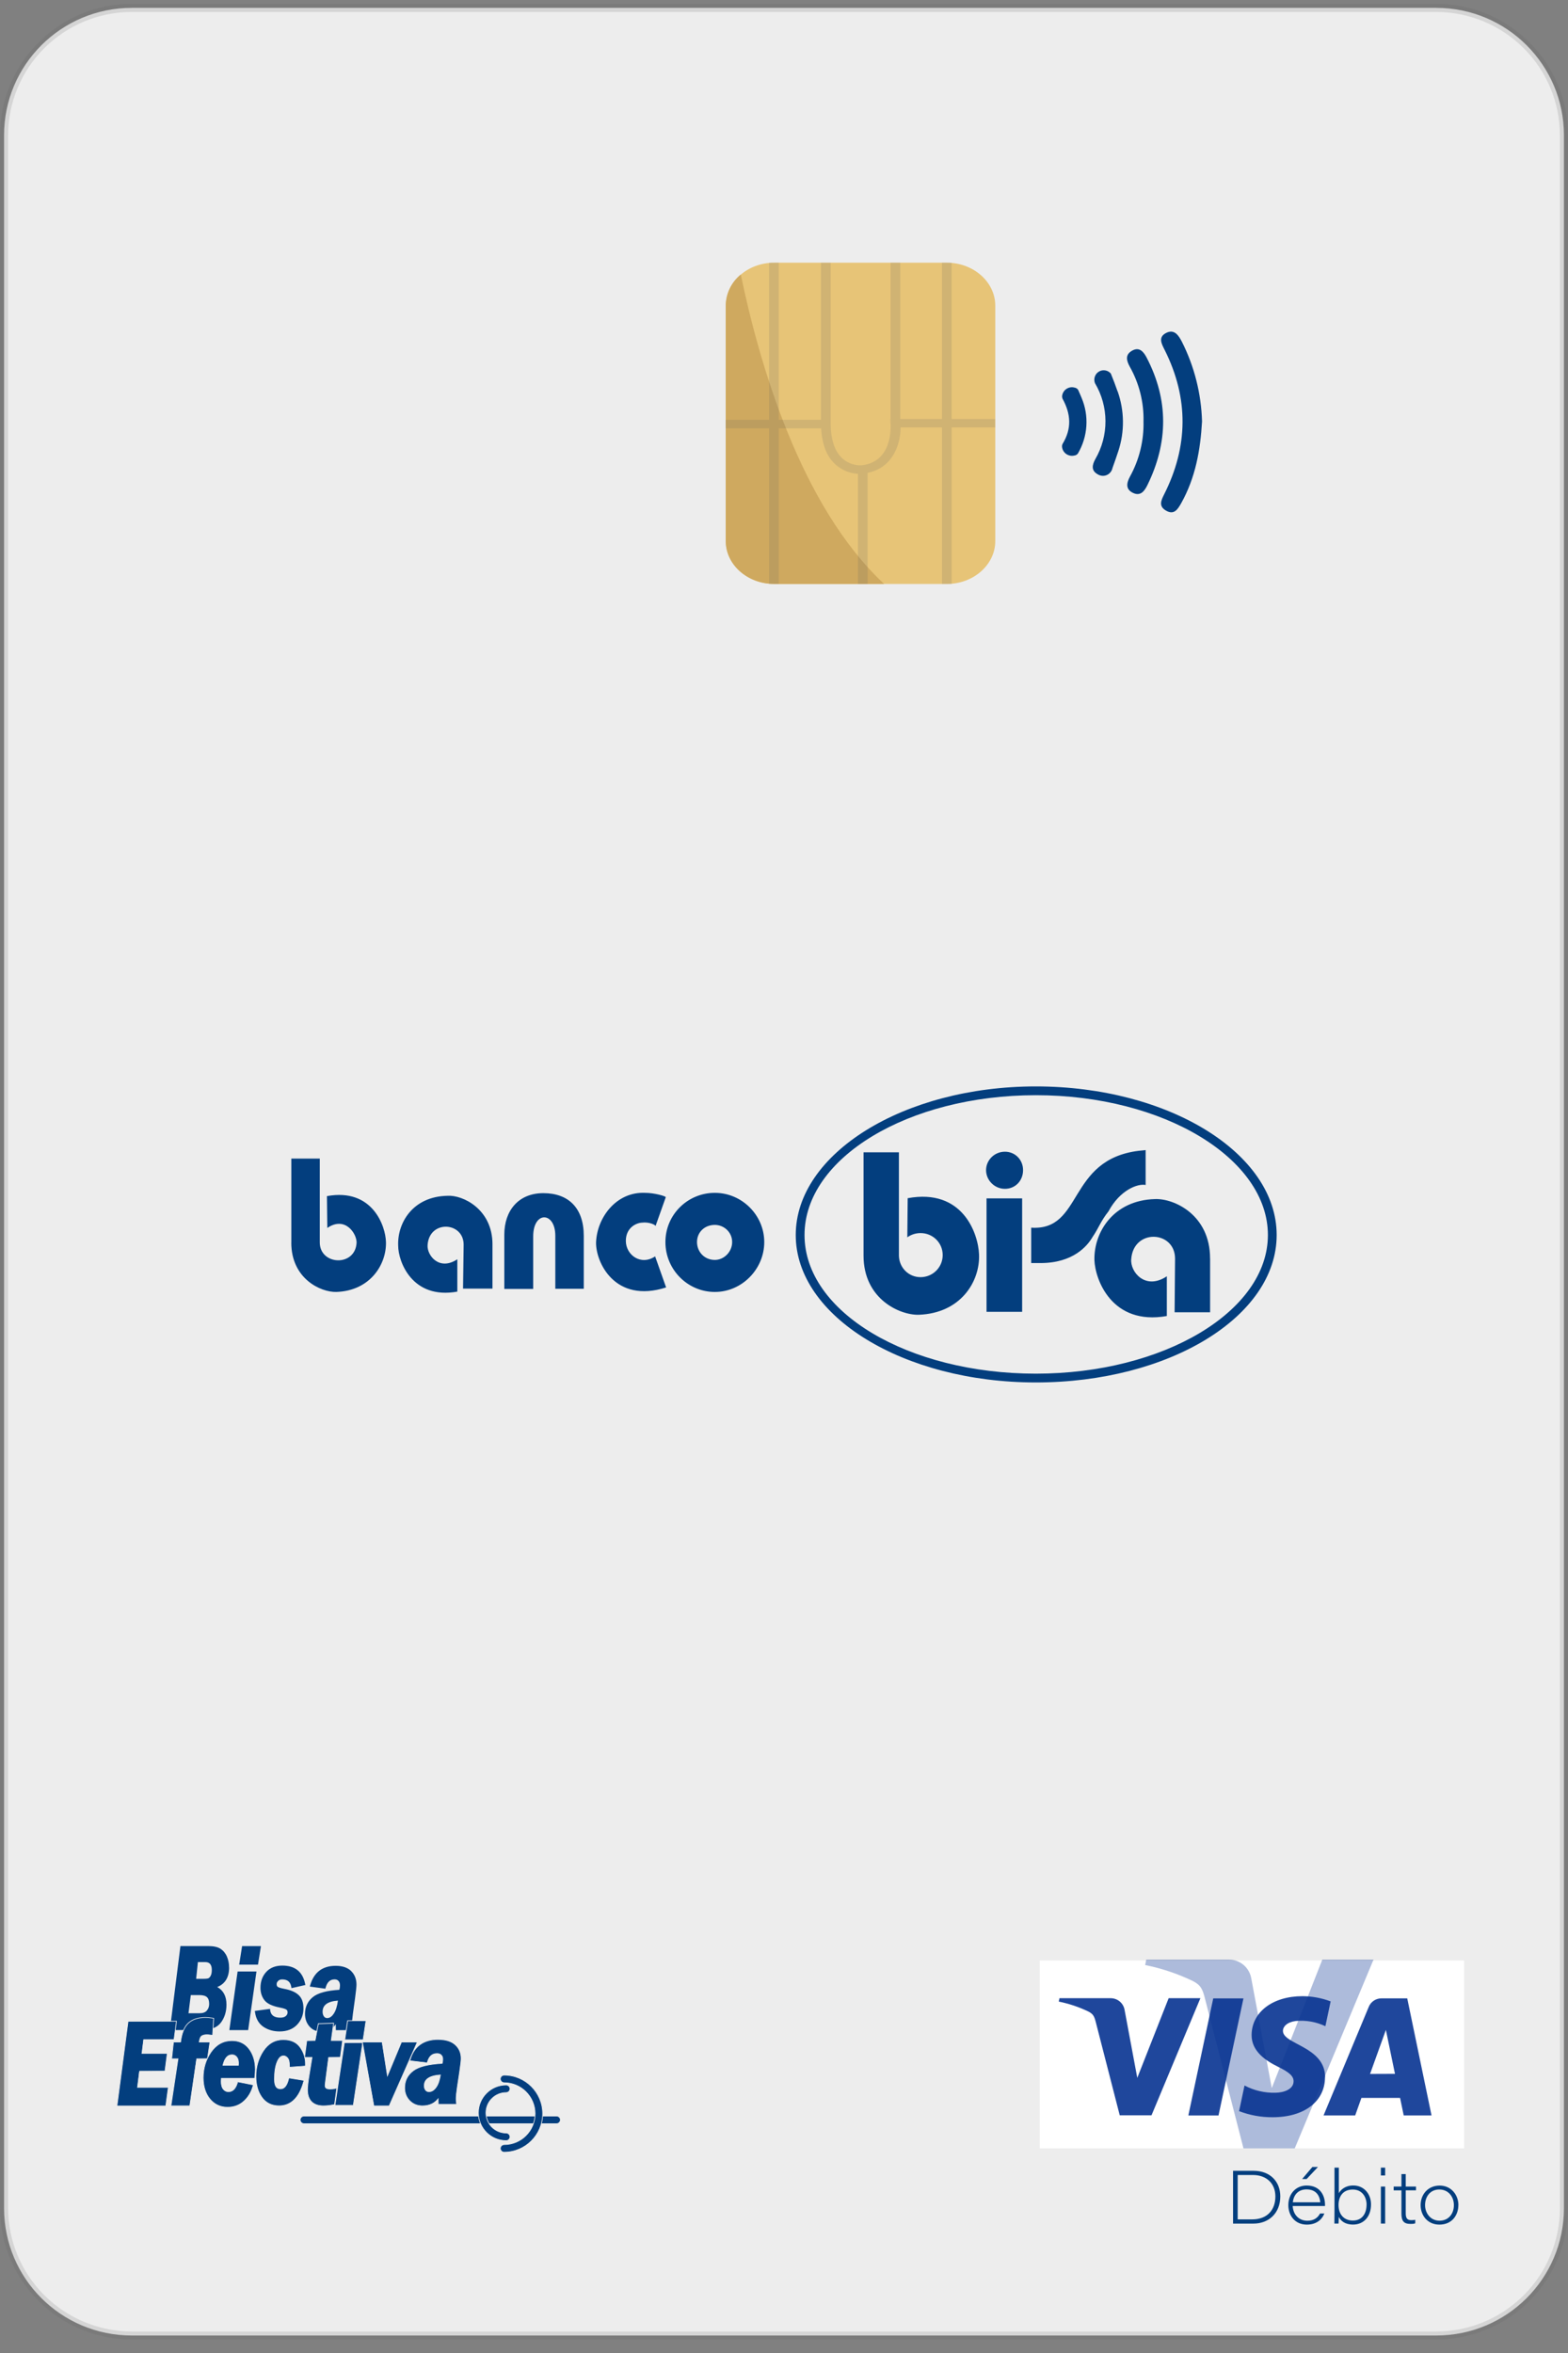 <svg width="110" height="165" fill="none" xmlns="http://www.w3.org/2000/svg">
  <rect width="100%" height="100%" fill="#808080" stroke="none"/>
  <g clip-path="url(#a)">
    <path d="M109.715 154.841V9.486c0-4.934-4.011-8.933-8.955-8.933H9.241C4.293.554.285 4.552.285 9.486V154.841c0 4.934 4.011 8.932 8.955 8.932H100.76c4.947 0 8.955-3.998 8.955-8.932Z" fill="#EDEDED"/>
    <path opacity=".17" d="M0 154.84V9.486c0-2.443.978-4.785 2.709-6.512C4.442 1.244 6.791.268 9.24.268H100.76c2.449 0 4.798.975 6.531 2.702 1.734 1.727 2.706 4.069 2.709 6.512V154.84c0 2.443-.978 4.786-2.709 6.513-1.733 1.727-4.082 2.699-6.531 2.702H9.24c-2.449 0-4.798-.975-6.532-2.702C.978 159.626 0 157.283 0 154.84ZM109.43 9.486c0-2.294-.917-4.491-2.544-6.111-1.626-1.62-3.829-2.534-6.126-2.537H9.24c-2.3 0-4.504.914-6.13 2.537C1.487 4.992.57 7.192.57 9.486V154.84c0 2.294.917 4.491 2.543 6.114 1.626 1.62 3.83 2.534 6.13 2.537H100.76c2.3 0 4.503-.913 6.13-2.537 1.626-1.62 2.54-3.82 2.543-6.114V9.486h-.003Z" fill="#616160"/>
    <path d="M50.916 37.943V21.432c0-1.656 1.523-3.01 3.392-3.01H66.426c1.869 0 3.395 1.354 3.395 3.01v16.511c0 1.656-1.526 3.007-3.395 3.007H54.309c-1.869 0-3.392-1.351-3.392-3.007Z" fill="#E7C477"/>
    <path d="M54.305 40.949h7.721c-5.897-5.489-8.78-15.542-10.057-21.698-.327.263-.59.596-.771.972-.181.376-.279.787-.285 1.205v16.511c0 1.656 1.523 3.007 3.392 3.007v.003Z" fill="#CFA95F"/>
    <path opacity=".17" d="M66.085 40.949h.677V29.972h3.052v-.59h-3.055V18.419h-.677v10.964h-2.926V18.419h-.677v10.964h-.023l.023.324c0 .11.194 2.689-2.048 2.922-.441.016-.872-.12-1.222-.389-.606-.463-.92-1.312-.936-2.521V18.422h-.68v11.016h-2.961V18.419h-.68v11.019h-3.049v.599h3.049v10.906h.68V30.037h2.974c.065 1.234.457 2.135 1.176 2.673.408.308.897.489 1.409.518v7.721h.677v-7.792c1.818-.369 2.307-2.074 2.313-3.185h2.903v10.977Z" fill="#616160"/>
    <path d="M50.148 83.646c1.899 0 3.467 1.565 3.467 3.454 0 1.889-1.562 3.496-3.467 3.496s-3.467-1.565-3.467-3.496c0-1.931 1.568-3.454 3.467-3.454Zm0 2.248c-.723 0-1.251.518-1.251 1.202 0 .684.518 1.254 1.251 1.254.648 0 1.215-.57 1.215-1.254 0-.684-.567-1.202-1.215-1.202Zm-3.444-1.944c0-.074-.813-.304-1.445-.304-2.022-.091-3.379 1.73-3.444 3.477-.026 1.383 1.315 4.309 4.915 3.156l-.771-2.177c-1.011.677-2.054-.107-2.054-1.089 0-.881.674-1.254 1.134-1.277.502-.065.979.165.946.246l.723-2.035-.003.003Zm-12.156 3.305v3.107h-2.064l.042-3.081c0-1.617-2.424-1.756-2.53.042-.042.71.813 1.821 2.087.982v2.268c-3.172.57-4.15-2.109-4.15-3.224-.065-1.591 1.021-3.454 3.467-3.496 1.059-.065 3.149.93 3.149 3.405v-.003Zm-14.11-.117v-5.893h1.996v5.877c0 1.617 2.514 1.73 2.582 0 0-.635-.813-1.863-2.054-1.014l-.026-2.232c3.198-.586 4.118 2.109 4.141 3.224.042 1.526-1.069 3.412-3.486 3.496-1.092.026-3.156-.93-3.156-3.454l.003-.003Zm16.964 3.247h-2.022V86.568c0-1.656.978-2.9 2.738-2.9 1.759 0 2.835 1.04 2.835 2.99v3.716h-1.996v-3.716c0-1.707-1.552-1.756-1.552.042v3.684h-.003ZM72.669 96.942c-9.289 0-16.845-4.636-16.845-10.339 0-5.702 7.556-10.42 16.845-10.42 9.289 0 16.893 4.675 16.893 10.42 0 5.745-7.578 10.339-16.893 10.339Zm0-20.143c-8.949 0-16.229 4.4-16.229 9.804 0 5.404 7.28 9.723 16.229 9.723 8.949 0 16.278-4.361 16.278-9.723 0-5.362-7.303-9.804-16.278-9.804Z" fill="#033E7E"/>
    <path d="M70.498 80.762c-.739 0-1.322.593-1.322 1.293 0 .7.583 1.309 1.322 1.309.739 0 1.273-.577 1.273-1.309 0-.732-.557-1.293-1.273-1.293Zm1.208 3.272h-2.498v7.954h2.498v-7.954Zm13.184 4.212c0-3.065-2.53-4.212-3.856-4.163-2.942.081-4.299 2.339-4.257 4.27.042 1.351 1.208 4.617 5.08 3.93V89.497c-1.503 1.004-2.579-.298-2.498-1.202.156-2.158 3.075-2.012 3.075-.032l-.032 3.758h2.491v-3.775h-.003Zm-4.52-7.598-.476.049c-5.054.619-3.888 5.628-7.552 5.391v2.482h.648c2.326 0 3.305-1.228 3.648-1.814.444-.651.567-1.105 1.127-1.814.807-1.5 2.048-1.96 2.605-1.847v-2.449.003Zm-17.308 7.368v-7.212h-2.482v7.245c0 3.042 2.54 4.18 3.872 4.147 2.952-.107 4.306-2.333 4.231-4.228-.058-1.49-1.16-4.656-5.006-3.946l-.026 2.744c.256-.188.583-.298.93-.298.855 0 1.552.677 1.552 1.542 0 .865-.7 1.549-1.552 1.549-.852 0-1.52-.684-1.52-1.542ZM84.326 29.564c-.113 1.983-.457 3.93-1.461 5.722-.24.415-.489.855-1.069.518-.518-.301-.353-.693-.136-1.121 1.704-3.37 1.743-6.749.049-10.135-.214-.424-.486-.901.094-1.199.58-.298.881.169 1.115.625.875 1.733 1.354 3.642 1.409 5.586v.003Z" fill="#033E7E"/>
    <path d="M80.221 29.548c.029-1.345-.305-2.67-.966-3.839-.236-.434-.334-.839.169-1.121.502-.282.8.071 1.017.489 1.549 2.971 1.52 5.955.049 8.949-.204.411-.479.791-1.011.535-.531-.256-.45-.693-.207-1.144.651-1.179.979-2.514.949-3.865v-.003ZM78.407 27.445c.476 1.348.496 2.816.052 4.173-.136.408-.272.81-.418 1.208-.023.11-.071.214-.146.298-.071.087-.162.152-.266.194-.104.042-.217.058-.327.045-.11-.013-.217-.052-.311-.113-.45-.259-.379-.641-.149-1.06.47-.807.713-1.727.71-2.66-.003-.933-.256-1.85-.732-2.654-.023-.055-.039-.113-.045-.175-.013-.123.006-.246.061-.36.052-.113.136-.207.24-.272.104-.068.224-.104.347-.104.123 0 .243.032.35.097.058.036.11.081.155.133.172.415.327.833.473 1.251l.006-.003ZM75.877 27.899c.266.625.379 1.306.334 1.983-.045.677-.249 1.338-.593 1.921-.032.039-.071.074-.113.097-.045.026-.094.042-.143.045-.1.023-.204.026-.304.003-.101-.023-.194-.065-.279-.126-.081-.061-.149-.142-.198-.233-.049-.091-.074-.194-.078-.298 0-.058.013-.113.042-.165.651-1.076.583-2.087 0-3.159-.026-.058-.039-.123-.036-.188.01-.101.042-.198.094-.285.052-.087.12-.162.204-.217.084-.058.178-.094.275-.113.1-.016.201-.013.298.016.049.006.097.023.139.049.042.026.081.058.11.1.081.185.169.373.246.564v.006ZM21.326 148.918c-.149 0-.269-.12-.269-.269 0-.149.12-.269.269-.269h17.719c.149 0 .269.12.269.269 0 .149-.12.269-.269.269H21.326Z" fill="#033E7E"/>
    <path d="M39.045 148.409c.133 0 .243.11.243.243s-.11.243-.243.243H21.326c-.133 0-.243-.11-.243-.243s.11-.243.243-.243h17.719Zm0-.048H21.326c-.162 0-.292.129-.292.291 0 .162.13.292.292.292h17.719c.162 0 .292-.13.292-.292 0-.162-.13-.291-.292-.291Z" fill="#EDEDED"/>
    <path d="M16.07 137.973c0-.278-.049-.534-.149-.768-.1-.236-.253-.418-.447-.547-.198-.13-.492-.194-.878-.194h-1.938l-.742 5.89h2.242c.638 0 1.092-.182 1.351-.538.253-.35.379-.765.379-1.241 0-.59-.217-1.004-.648-1.238.551-.22.833-.68.833-1.367l-.003.003Zm-1.445.749c-.045.019-.149.039-.379.039h-.486l.123-1.173h.505c.201 0 .47.058.47.56 0 .169-.026.302-.078.399-.049.091-.1.149-.159.172l.003.003Zm.049 1.801c0 .185-.055.337-.165.467-.107.123-.272.184-.499.184h-.787l.162-1.273h.586c.259 0 .444.049.548.146.104.094.155.256.155.479v-.003ZM16.67 138.249l-.58 4.108h1.319l.583-4.108h-1.322ZM18.306 136.467h-1.322l-.204 1.299h1.319l.207-1.299ZM19.942 139.464c-.292-.055-.408-.107-.454-.136-.055-.039-.081-.101-.081-.195 0-.084.036-.159.107-.227.075-.071.165-.103.282-.103.373 0 .577.168.638.528l.013.084.975-.22-.016-.078c-.172-.852-.71-1.283-1.601-1.283-.479 0-.862.152-1.131.447-.269.295-.402.668-.402 1.111 0 .331.091.619.272.859.185.246.541.418 1.089.525.298.058.415.113.46.146.055.039.081.103.081.197 0 .094-.039.182-.123.253-.084.075-.214.113-.389.113-.434 0-.667-.175-.71-.534l-.01-.081-1.063.142.01.081c.062.46.259.807.586 1.031.324.217.706.327 1.137.327.518 0 .93-.159 1.228-.47.295-.311.447-.693.447-1.134 0-.44-.113-.742-.343-.952-.22-.205-.56-.35-1.004-.431ZM24.634 138.213c-.249-.24-.616-.363-1.085-.363-.93 0-1.529.46-1.788 1.364l-.026.091 1.089.149.019-.068c.107-.395.314-.586.628-.586.12 0 .211.035.275.11.071.074.104.178.104.317 0 .097-.013.198-.042.305-.897.055-1.51.223-1.863.512-.363.295-.548.693-.548 1.179 0 .35.107.648.318.885.214.236.489.356.823.356.437 0 .778-.175 1.017-.522v.072c0 .051 0 .139.006.268v.078h1.153l-.01-.09c-.01-.094-.016-.185-.016-.273 0-.181.026-.45.071-.8l.152-1.095c.065-.489.097-.794.097-.933 0-.392-.126-.71-.376-.953v-.003Zm-.927 2.08c-.055.402-.152.706-.292.911-.139.21-.292.311-.463.311-.097 0-.172-.039-.227-.117-.061-.084-.094-.191-.094-.324 0-.476.353-.732 1.076-.784v.003Z" fill="#033E7E"/>
    <path d="m8.204 147.671.781-5.92 3.395-.019-.169 1.276-2.148.023-.107.962h1.775l-.159 1.228-1.801.02-.13 1.134h2.164l-.175 1.296H8.204Z" fill="#033E7E"/>
    <path d="m12.354 141.755-.168 1.25h-2.122l-.133 1.014h1.776l-.156 1.199H9.775l-.156 1.183h2.161l-.169 1.25H8.233l.774-5.893H12.354v-.003Zm.055-.046H8.965l-.006.042-.774 5.894-.006.055h3.476l.006-.042.169-1.251.006-.055H9.675l.143-1.085h1.776l.006-.042.156-1.199.006-.055H9.986l.12-.917h2.122l.006-.042.168-1.251.006-.055v.003Z" fill="#EDEDED"/>
    <path d="m11.988 147.67.496-3.298h-.447l.13-1.179h.515c.055-.603.237-1.05.512-1.309.288-.272.697-.412 1.215-.412.156 0 .321.013.489.043l.094.016-.078 1.195-.113-.019c-.11-.02-.207-.026-.292-.026-.169 0-.292.036-.382.107-.049.039-.117.142-.152.405h.752l-.172 1.16-.771.019-.47 3.298h-1.325Z" fill="#033E7E"/>
    <path d="M14.408 141.495c.155 0 .321.013.486.042l.071.013-.074 1.147-.087-.013c-.104-.016-.204-.026-.295-.026-.162 0-.298.033-.395.11-.055.046-.13.159-.165.448h.752l-.168 1.13h-.749l-.489 3.299h-1.273l.496-3.299h-.447l.123-1.13h.492c.081-.616.256-1.06.528-1.316.282-.269.687-.405 1.199-.405h-.003Zm.003-.048c-.525 0-.94.139-1.231.417-.272.26-.454.697-.538 1.303h-.492v.042l-.13 1.131-.006.055h.444l-.489 3.243-.01.055h1.374l.006-.042.486-3.259h.748l.006-.042.168-1.131.01-.055h-.752c.039-.247.104-.331.139-.36.084-.068.204-.1.366-.1.084 0 .178.009.288.026l.087.013.052.009v-.052l.078-1.147v-.042l-.039-.006-.071-.013c-.169-.029-.337-.045-.496-.045Z" fill="#EDEDED"/>
    <path d="M15.963 147.771c-.509 0-.927-.197-1.244-.583-.311-.382-.47-.881-.47-1.487 0-.667.181-1.27.544-1.795.369-.538.868-.81 1.477-.81.518 0 .927.201 1.215.596.282.386.424.868.424 1.435 0 .12-.013.292-.036.522l-.01.094h-2.339c-.006.091-.013.159-.013.211 0 .249.052.437.152.554.097.116.214.171.353.171.292 0 .496-.197.622-.605l.029-.091 1.095.217-.032.11c-.126.428-.344.781-.648 1.05-.308.272-.687.411-1.127.411h.006Zm.758-2.942c.003-.055.006-.103.006-.149 0-.194-.045-.343-.136-.444-.087-.097-.191-.145-.311-.145-.318 0-.528.243-.645.738H16.722Z" fill="#033E7E"/>
    <path d="M16.274 143.118c.509 0 .914.198 1.196.587.279.382.421.858.421 1.422 0 .12-.013.292-.036.519l-.006.071h-2.339c-.01.1-.013.181-.013.233 0 .256.052.447.159.57.107.124.227.179.373.179.301 0 .515-.205.645-.622l.023-.069 1.05.208-.026.084c-.123.425-.34.774-.642 1.04-.304.269-.677.405-1.111.405-.502 0-.914-.194-1.225-.573-.308-.376-.463-.872-.463-1.475 0-.661.181-1.26.541-1.782.366-.528.855-.797 1.458-.797h-.003Zm-.664 1.734h1.137c.006-.062.01-.12.01-.175 0-.201-.049-.357-.143-.46-.094-.104-.201-.153-.33-.153-.337 0-.557.256-.674.788Zm.667-1.782c-.619 0-1.124.275-1.497.82-.363.528-.547 1.137-.547 1.811 0 .612.159 1.117.473 1.503.321.392.745.593 1.26.593.447 0 .83-.139 1.144-.418.308-.272.528-.629.654-1.063l.026-.084.016-.052-.052-.01-1.05-.207-.042-.01-.013.043-.023.068c-.123.395-.321.589-.599.589-.133 0-.243-.052-.337-.162-.097-.113-.146-.295-.146-.538 0-.045.003-.107.01-.184h2.339v-.042l.013-.072c.026-.23.036-.401.036-.525 0-.573-.146-1.062-.431-1.451-.295-.402-.71-.606-1.234-.606v-.003Zm-.606 1.733c.113-.463.314-.69.612-.69.113 0 .21.045.295.136.084.094.13.24.13.428 0 .039 0 .081-.006.126h-1.03Z" fill="#EDEDED"/>
    <path d="M19.583 147.671c-.522 0-.93-.201-1.215-.6-.275-.389-.418-.884-.418-1.474 0-.658.172-1.254.512-1.772.35-.532.826-.801 1.409-.801.535 0 .933.182 1.186.541.243.347.369.726.369 1.125v.191l-1.121.084v-.113c0-.256-.045-.438-.133-.538-.084-.097-.178-.146-.282-.146-.181 0-.327.136-.444.415-.13.308-.194.716-.194 1.215 0 .609.243.68.428.68.263 0 .444-.22.554-.67l.023-.094 1.066.171-.032.114c-.308 1.108-.888 1.672-1.717 1.672h.01Z" fill="#033E7E"/>
    <path d="M19.874 143.047c.525 0 .917.178 1.166.531.243.344.363.717.363 1.112v.168l-1.072.078v-.087c0-.263-.045-.448-.139-.554-.091-.104-.188-.156-.301-.156-.194 0-.347.143-.467.431-.13.311-.194.722-.194 1.225 0 .631.259.703.454.703.275 0 .463-.227.58-.69l.019-.072 1.017.166-.026.087c-.304 1.098-.875 1.656-1.694 1.656-.512 0-.914-.198-1.192-.59-.275-.382-.411-.875-.411-1.458 0-.654.172-1.247.509-1.759.347-.525.813-.791 1.39-.791Zm0-.048c-.596 0-1.076.272-1.432.813-.344.521-.518 1.121-.518 1.785 0 .596.142 1.098.421 1.487.288.405.703.609 1.234.609.842 0 1.429-.57 1.74-1.691l.026-.087.016-.052-.055-.01-1.017-.165-.045-.007-.01.042-.019.072c-.107.44-.282.651-.531.651-.188 0-.405-.075-.405-.655 0-.499.065-.904.191-1.208.113-.269.253-.402.424-.402.097 0 .185.045.262.139.084.098.126.273.126.522v.139h.052l1.072-.084h.045v-.217c0-.402-.126-.787-.373-1.137-.259-.366-.664-.551-1.205-.551v.007Z" fill="#EDEDED"/>
    <path d="M22.693 147.67c-.736 0-1.127-.392-1.127-1.137 0-.197.036-.518.11-.978l.211-1.28h-.525l.155-1.166.603-.023.207-1.154 1.079-.055-.165 1.209h.794l-.156 1.166-.839.023-.198 1.62c-.023.172-.036.288-.036.35 0 .116.039.24.34.24.133 0 .246-.01.334-.033l.149-.035-.156 1.143-.074.033c-.243.048-.479.074-.7.074l-.006.003Z" fill="#033E7E"/>
    <path d="m23.376 141.903-.165 1.209h.794l-.152 1.14h-.813l-.22 1.643c-.023.172-.036.292-.036.353 0 .123.042.263.363.263.136 0 .249-.01.34-.033l.113-.026-.152 1.108-.055.013c-.24.049-.476.075-.697.075-.719 0-1.102-.386-1.102-1.115 0-.197.036-.515.11-.975l.214-1.309h-.525l.152-1.14h.577l.23-1.173 1.027-.036-.003.003Zm.058-.055h-.058l-1.027.036h-.039l-.006.039-.224 1.134h-.58l-.006.042-.152 1.14-.006.055h.525l-.204 1.251c-.075.463-.11.784-.11.982 0 .761.399 1.163 1.15 1.163.224 0 .463-.026.706-.075l.055-.013.032-.006v-.036l.155-1.108.01-.071-.068.016-.113.026c-.087.02-.198.029-.327.029-.314 0-.314-.139-.314-.214 0-.061.013-.178.036-.346l.217-1.601h.813l.006-.042.152-1.14.006-.055h-.794l.159-1.154.006-.058v.006Z" fill="#EDEDED"/>
    <path d="m23.496 147.632.658-4.378 1.293-.022-.661 4.4h-1.29Z" fill="#033E7E"/>
    <path d="m25.418 143.258-.654 4.351h-1.238l.654-4.351h1.238Zm.055-.049h-1.338l-.006.042-.654 4.351-.01.056h1.338l.006-.043.654-4.351.01-.055Z" fill="#EDEDED"/>
    <path d="m24.186 143.041.201-1.322 1.29-.023-.201 1.345h-1.29Z" fill="#033E7E"/>
    <path d="m25.648 141.722-.194 1.293h-1.238l.194-1.293h1.238Zm.055-.049h-1.338l-.006.042-.194 1.293-.01.055h1.338l.006-.042.194-1.293.01-.055Z" fill="#EDEDED"/>
    <path d="m26.241 147.671-.82-4.478h1.371l.389 2.368.982-2.355 1.118-.013-1.976 4.478h-1.063Z" fill="#033E7E"/>
    <path d="m29.241 143.216-1.954 4.432h-1.046l-.79-4.432h1.341l.376 2.433 1.014-2.433h1.059Zm.075-.049h-1.166l-.013.029-.949 2.275-.35-2.262-.006-.042h-1.442l.01.058.791 4.433.006.038h1.121l.013-.029 1.954-4.432.029-.068h.003Z" fill="#EDEDED"/>
    <path d="M29.642 147.671c-.366 0-.671-.123-.904-.363-.233-.24-.353-.545-.353-.904 0-.496.204-.901.606-1.202.389-.292 1.056-.46 2.041-.515.01-.088.026-.188.026-.279 0-.13-.036-.227-.107-.298-.071-.071-.165-.104-.292-.104-.337 0-.554.188-.671.571l-.019.064-1.228-.133.036-.119c.285-.917.943-1.381 1.963-1.381.515 0 .917.123 1.189.366.279.247.418.574.418.972 0 .143-.036.451-.107.94l-.165 1.095c-.052.347-.078.613-.078.794 0 .084.006.175.019.269l.016.12h-1.29v-.101c-.01-.126-.013-.217-.013-.269v-.016c-.263.324-.629.489-1.089.489v.004Zm1.247-2.168c-.761.052-1.131.301-1.131.758 0 .123.032.224.097.305.058.074.136.11.236.11.181 0 .344-.1.492-.305.142-.194.246-.486.304-.868Z" fill="#033E7E"/>
    <path d="M30.744 143.037c.509 0 .904.12 1.173.36.272.243.411.564.411.956 0 .139-.036.447-.107.936l-.165 1.095c-.052.347-.078.616-.078.797 0 .085.006.175.019.273l.013.09h-1.238v-.078c-.006-.126-.01-.217-.01-.268 0-.026 0-.056.003-.091-.262.359-.635.541-1.118.541-.36 0-.658-.12-.888-.356-.23-.237-.347-.535-.347-.888 0-.489.201-.885.596-1.183.386-.288 1.05-.453 2.028-.508.032-.107.049-.208.049-.305 0-.136-.036-.24-.113-.314-.074-.075-.175-.114-.308-.114-.35 0-.574.191-.693.59l-.019.065-1.173-.146.029-.091c.279-.904.933-1.364 1.941-1.364l-.006.003Zm-.645 3.662c.191 0 .36-.104.512-.315.149-.204.253-.508.314-.907-.797.049-1.186.308-1.186.784 0 .13.032.233.101.321.065.081.146.117.256.117h.003Zm.648-3.713c-1.03 0-1.698.469-1.986 1.396l-.029.091-.016.055.058.006 1.173.146.042.007.013-.039.019-.065c.113-.379.318-.554.645-.554.12 0 .207.032.275.097.065.068.097.159.097.279 0 .081-.013.168-.036.256-.972.058-1.633.226-2.018.518-.408.305-.616.716-.616 1.222 0 .366.12.673.36.92.24.246.551.369.923.369.444 0 .8-.152 1.066-.447 0 .052.003.126.006.22v.078l.006.045h1.341l-.006-.055-.013-.09c-.013-.094-.016-.182-.016-.266 0-.182.026-.447.078-.791l.165-1.095c.071-.492.107-.8.107-.943 0-.405-.143-.738-.428-.991-.279-.246-.684-.373-1.205-.373l-.006.004Zm-.651 3.664c-.094 0-.162-.032-.217-.1-.062-.078-.091-.172-.091-.289 0-.434.353-.674 1.079-.732-.062.363-.162.641-.298.826-.146.198-.298.295-.473.295Z" fill="#EDEDED"/>
    <path d="M35.51 150.107c-1.076 0-1.95-.875-1.95-1.95 0-1.076.875-1.951 1.95-1.951.149 0 .269.12.269.269 0 .149-.12.269-.269.269-.781 0-1.416.635-1.416 1.416 0 .781.635 1.416 1.416 1.416.149 0 .269.12.269.269 0 .149-.12.269-.269.269v-.007Z" fill="#033E7E"/>
    <path d="M35.51 146.229c.133 0 .243.11.243.243s-.11.243-.243.243c-.794 0-1.442.648-1.442 1.441 0 .794.648 1.442 1.442 1.442.133 0 .243.11.243.243s-.11.243-.243.243c-1.063 0-1.928-.865-1.928-1.928 0-1.062.865-1.927 1.928-1.927Zm0-.049c-1.089 0-1.976.888-1.976 1.976 0 1.089.888 1.977 1.976 1.977.162 0 .292-.13.292-.292 0-.162-.13-.291-.292-.291-.768 0-1.393-.626-1.393-1.394 0-.767.625-1.393 1.393-1.393.162 0 .292-.129.292-.291 0-.162-.13-.292-.292-.292Z" fill="#EDEDED"/>
    <path d="M35.368 150.924c-.149 0-.269-.12-.269-.269 0-.149.12-.269.269-.269 1.196 0 2.171-.972 2.171-2.171 0-1.199-.975-2.171-2.171-2.171-.149 0-.269-.12-.269-.269 0-.149.12-.269.269-.269 1.49 0 2.705 1.215 2.705 2.706 0 1.49-1.215 2.705-2.705 2.705v.007Z" fill="#033E7E"/>
    <path d="M35.367 145.539c1.477 0 2.679 1.202 2.679 2.679 0 1.477-1.202 2.679-2.679 2.679-.133 0-.243-.11-.243-.243 0-.132.11-.243.243-.243 1.212 0 2.193-.984 2.193-2.193 0-1.208-.985-2.193-2.193-2.193-.133 0-.243-.111-.243-.243 0-.133.11-.243.243-.243Zm0-.049c-.162 0-.292.13-.292.292 0 .162.13.291.292.291 1.183 0 2.145.962 2.145 2.145s-.962 2.145-2.145 2.145c-.162 0-.292.129-.292.291 0 .162.13.292.292.292 1.507 0 2.728-1.225 2.728-2.728 0-1.503-1.225-2.728-2.728-2.728Z" fill="#EDEDED"/>
    <path d="M102.713 137.478H72.941v13.17h29.772v-13.17Z" fill="#fff"/>
    <path opacity=".33" d="m96.357 137.413-5.527 13.238h-3.596l-2.718-10.568c-.169-.652-.308-.888-.82-1.16-1.069-.516-2.197-.895-3.36-1.128l.078-.382h5.8c.379 0 .745.136 1.034.382.288.246.479.59.538.969l1.432 7.659 3.548-9.01h3.593Z" fill="#073391"/>
    <path opacity=".9" d="m84.21 140.121-3.428 8.211h-2.229l-1.685-6.555c-.104-.402-.191-.551-.509-.719-.661-.321-1.364-.554-2.083-.7l.049-.237h3.596c.236 0 .463.085.641.237.178.152.298.366.334.599l.888 4.75 2.2-5.586h2.229-.003Zm8.751 5.541c0-2.165-2.981-2.297-2.958-3.256 0-.295.285-.606.894-.687.716-.068 1.435.058 2.083.366l.369-1.74c-.632-.24-1.302-.363-1.976-.366-2.09 0-3.551 1.114-3.57 2.712-.013 1.182 1.05 1.84 1.85 2.235.8.392 1.098.661 1.095 1.021 0 .551-.658.794-1.27.803-.755.02-1.503-.155-2.171-.508l-.382 1.798c.752.288 1.549.434 2.352.428 2.219 0 3.671-1.102 3.677-2.806h.006Zm5.511 2.679h1.954l-1.704-8.21H96.917c-.191 0-.382.055-.541.162-.159.107-.285.259-.356.441l-3.169 7.607h2.219l.437-1.228h2.712l.256 1.228h-.003Zm-2.359-2.909 1.111-3.088.638 3.081-1.75.007Zm-8.881-5.298-1.75 8.21h-2.116l1.746-8.21h2.119Z" fill="#073391"/>
    <path d="M86.501 152.223h1.442c1.17 0 1.873.764 1.873 1.795 0 1.186-.817 1.908-1.879 1.908h-1.435V152.223Zm.324 3.408h1.014c1.118 0 1.633-.722 1.633-1.603 0-.95-.658-1.51-1.575-1.51h-1.069v3.113h-.003ZM90.686 154.691c.032.6.428 1.034 1.03 1.034.46 0 .726-.204.891-.509h.301c-.13.347-.483.781-1.228.781-.855 0-1.299-.664-1.299-1.361 0-.813.538-1.38 1.286-1.38.972 0 1.286.736 1.286 1.345v.09h-2.268Zm1.934-.259c-.026-.369-.22-.904-.962-.904-.587 0-.907.386-.962.904h1.925Zm-.159-2.478-.797.845h-.314l.719-.845h.392ZM93.622 152.002h.301v1.792c.13-.227.431-.541 1.017-.541.736 0 1.241.58 1.241 1.328 0 .859-.515 1.413-1.257 1.413-.59 0-.862-.272-1.004-.535-.006.159-.006.357-.016.464h-.292c.006-.302.006-.606.006-.907v-3.014h.003Zm2.248 2.586c0-.486-.282-1.05-.969-1.05-.687 0-.998.483-.998 1.082 0 .69.405 1.092 1.004 1.092.7 0 .962-.554.962-1.121v-.003ZM96.872 152.002h.301v.548h-.301v-.548Zm0 1.326h.301v2.595h-.301v-2.595ZM97.772 153.327h.544v-.874h.301v.874h.719v.266h-.719v1.604c0 .34.091.489.392.489.078 0 .198-.006.275-.026v.246c-.104.043-.211.043-.337.043-.479 0-.632-.221-.632-.733v-1.62h-.544v-.269ZM102.308 154.627c0 .677-.418 1.37-1.331 1.37-.83 0-1.316-.648-1.316-1.364 0-.761.525-1.374 1.338-1.374.813 0 1.312.661 1.312 1.371l-.003-.003Zm-2.336.006c0 .541.366 1.089 1.014 1.089s1.008-.499 1.008-1.089c0-.589-.379-1.098-1.024-1.098s-.998.509-.998 1.098Z" fill="#033E7E"/>
  </g>
  <defs>
    <clipPath id="a">
      <path fill="#fff" transform="translate(0 .268)" d="M0 0h110v163.787H0z"/>
    </clipPath>
  </defs>
</svg>